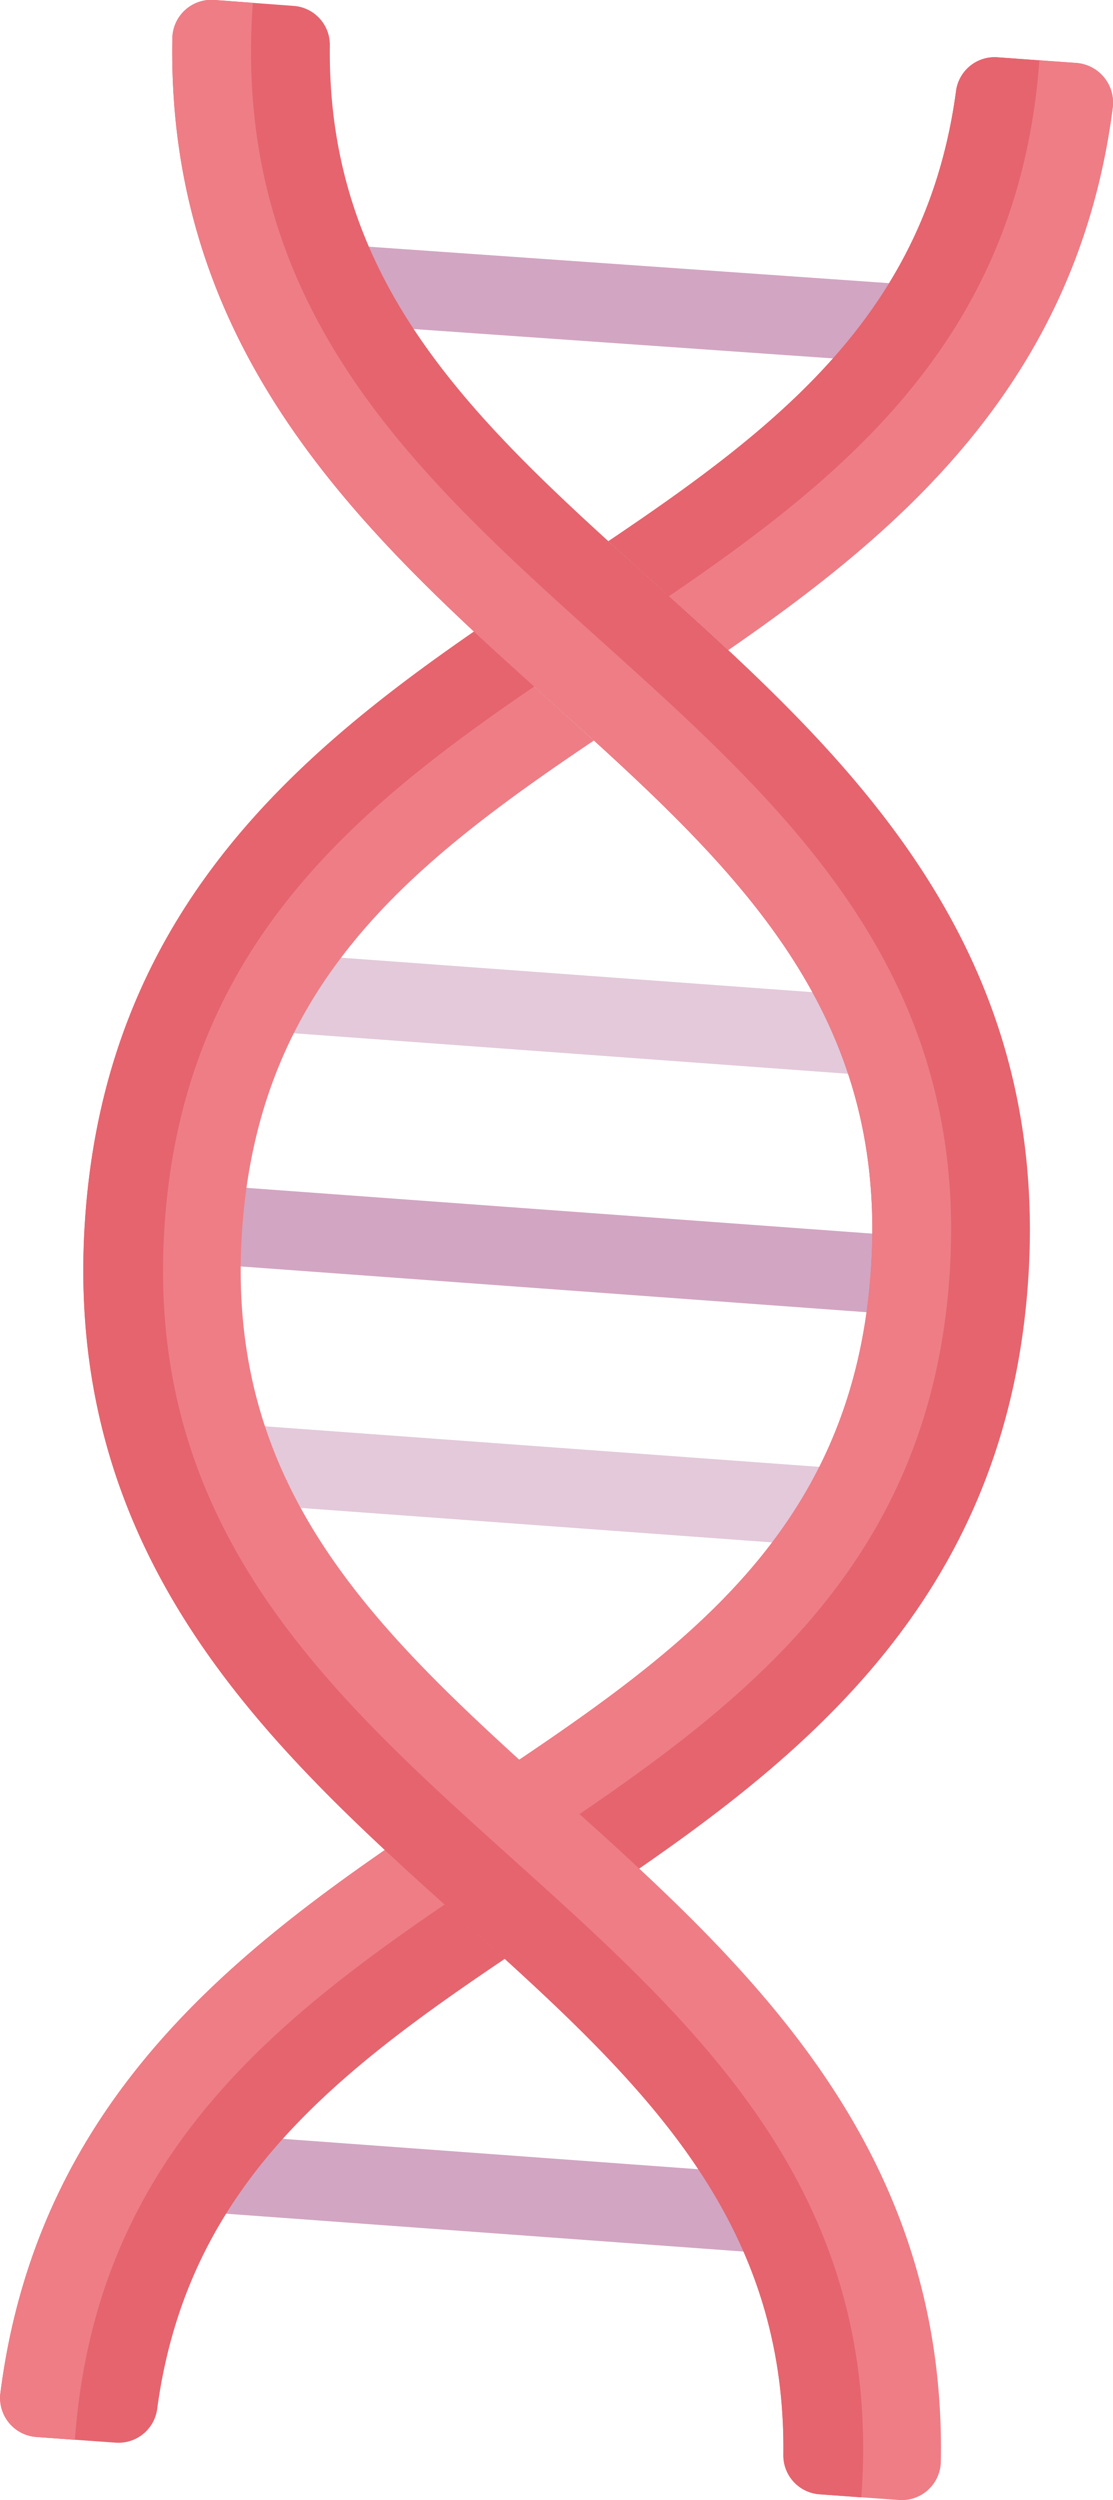 <svg xmlns="http://www.w3.org/2000/svg" viewBox="0 0 394.21 884.83"><defs><style>.f87a935d-0395-40c8-bfa0-a3c26dacda51{fill:#d2a5c2;}.fa8ed2e3-561c-4b7f-b6e9-e5197bb2fff4{fill:#e3c9da;}.baedbc9d-b5cb-4088-9f6e-8579ce06fcac{fill:#e5646e;}.b437ee4b-866a-4689-9f75-525f9e19a231{fill:#ee7d86;}</style></defs><g id="bbb9e704-75fd-466e-b4e3-c64e2de81a58" data-name="Capa 2"><g id="a88c741c-a3ea-4959-84cc-19d42f100037" data-name="Capa 1"><rect class="f87a935d-0395-40c8-bfa0-a3c26dacda51" x="207.61" y="-3.01" width="27.89" height="223.16" transform="matrix(0.07, -1, 1, 0.07, 97.12, 321.62)"/><rect class="f87a935d-0395-40c8-bfa0-a3c26dacda51" x="158.79" y="664.69" width="27.89" height="223.16" transform="translate(-614.06 891.93) rotate(-85.82)"/><rect class="f87a935d-0395-40c8-bfa0-a3c26dacda51" x="183.2" y="316.88" width="27.89" height="251.06" transform="translate(-258.47 606.77) rotate(-85.82)"/><rect class="fa8ed2e3-561c-4b7f-b6e9-e5197bb2fff4" x="189.3" y="247.37" width="27.89" height="223.16" transform="translate(-169.57 535.48) rotate(-85.82)"/><rect class="fa8ed2e3-561c-4b7f-b6e9-e5197bb2fff4" x="177.09" y="414.3" width="27.89" height="223.16" transform="translate(-347.37 678.06) rotate(-85.82)"/><path class="baedbc9d-b5cb-4088-9f6e-8579ce06fcac" d="M13,862.47l27.89,2a13.83,13.83,0,0,0,14.77-11.79c11.42-85.28,71.79-125.38,141.17-171.46C271,631.94,355.18,576.06,364.06,454.62s-66.24-189-132.5-248.56C169.62,150.38,115.73,101.92,116.83,15.89a13.81,13.81,0,0,0-12.9-13.81L76.05,0a13.84,13.84,0,0,0-15,13.28c-2.21,112.51,69.56,177,133.17,234.23,64.95,58.39,121.05,108.83,114.17,203S238.69,586.46,165.93,634.78C94.68,682.12,14.29,735.52.11,847.15A13.85,13.85,0,0,0,13,862.47Z"/><path class="b437ee4b-866a-4689-9f75-525f9e19a231" d="M231.56,206.06c8.71,7.84,17.57,15.83,26.38,24,62.3-43,123.72-95.85,136.15-191.78a14.08,14.08,0,0,0-12.82-16l-27.84-2A13.79,13.79,0,0,0,338.65,32c-10.38,77.87-61.57,118.1-123.17,159.55Q223.42,198.75,231.56,206.06Z"/><path class="b437ee4b-866a-4689-9f75-525f9e19a231" d="M231.56,206.06c8.71,7.84,17.57,15.83,26.38,24,62.3-43,123.72-95.85,136.15-191.78a14.08,14.08,0,0,0-12.82-16l-27.84-2A13.79,13.79,0,0,0,338.65,32c-10.38,77.87-61.57,118.1-123.17,159.55Q223.42,198.75,231.56,206.06Z"/><path class="b437ee4b-866a-4689-9f75-525f9e19a231" d="M336.24,452.59C352,237,73.8,216.63,89.57,1L76.05,0a13.85,13.85,0,0,0-15,13.28c-2.21,112.51,69.56,177,133.17,234.23,65,58.39,121.06,108.83,114.17,203S238.69,586.46,165.93,634.78C94.68,682.12,14.29,735.52.11,847.15A13.85,13.85,0,0,0,13,862.47l13.53,1C42.27,647.85,320.47,668.19,336.24,452.59Z"/><path class="baedbc9d-b5cb-4088-9f6e-8579ce06fcac" d="M236.94,211C301.82,166.79,361.1,117.58,368.13,21.4l-14.7-1.08A13.78,13.78,0,0,0,338.66,32c-10.38,77.87-61.58,118.1-123.18,159.55q7.94,7.23,16.08,14.54C233.34,207.66,235.15,209.35,236.94,211Z"/><path class="b437ee4b-866a-4689-9f75-525f9e19a231" d="M200,637.28c-65-58.4-121.06-108.84-114.17-203C92.17,348,145.48,305.73,210.33,262.09q-7.94-7.22-16.08-14.54c-8.71-7.83-17.57-15.82-26.38-24C102.42,268.73,37.93,324.74,30.22,430.21c-8.88,121.44,66.24,189,132.5,248.56,61.94,55.68,115.83,104.14,114.73,190.17a13.81,13.81,0,0,0,12.9,13.81l27.88,2a13.84,13.84,0,0,0,15-13.28C335.41,759,263.64,694.48,200,637.28Z"/><path class="baedbc9d-b5cb-4088-9f6e-8579ce06fcac" d="M58.39,432.27c7-96,66.08-145.21,130.82-189.3-7.09-6.39-14.22-12.81-21.35-19.46C102.41,268.73,37.93,324.74,30.22,430.21c-8.88,121.44,66.23,189,132.5,248.56,61.94,55.68,115.83,104.13,114.73,190.17a13.81,13.81,0,0,0,12.89,13.81l14.73,1.08C320.83,668.22,42.63,647.88,58.39,432.27Z"/></g></g></svg>